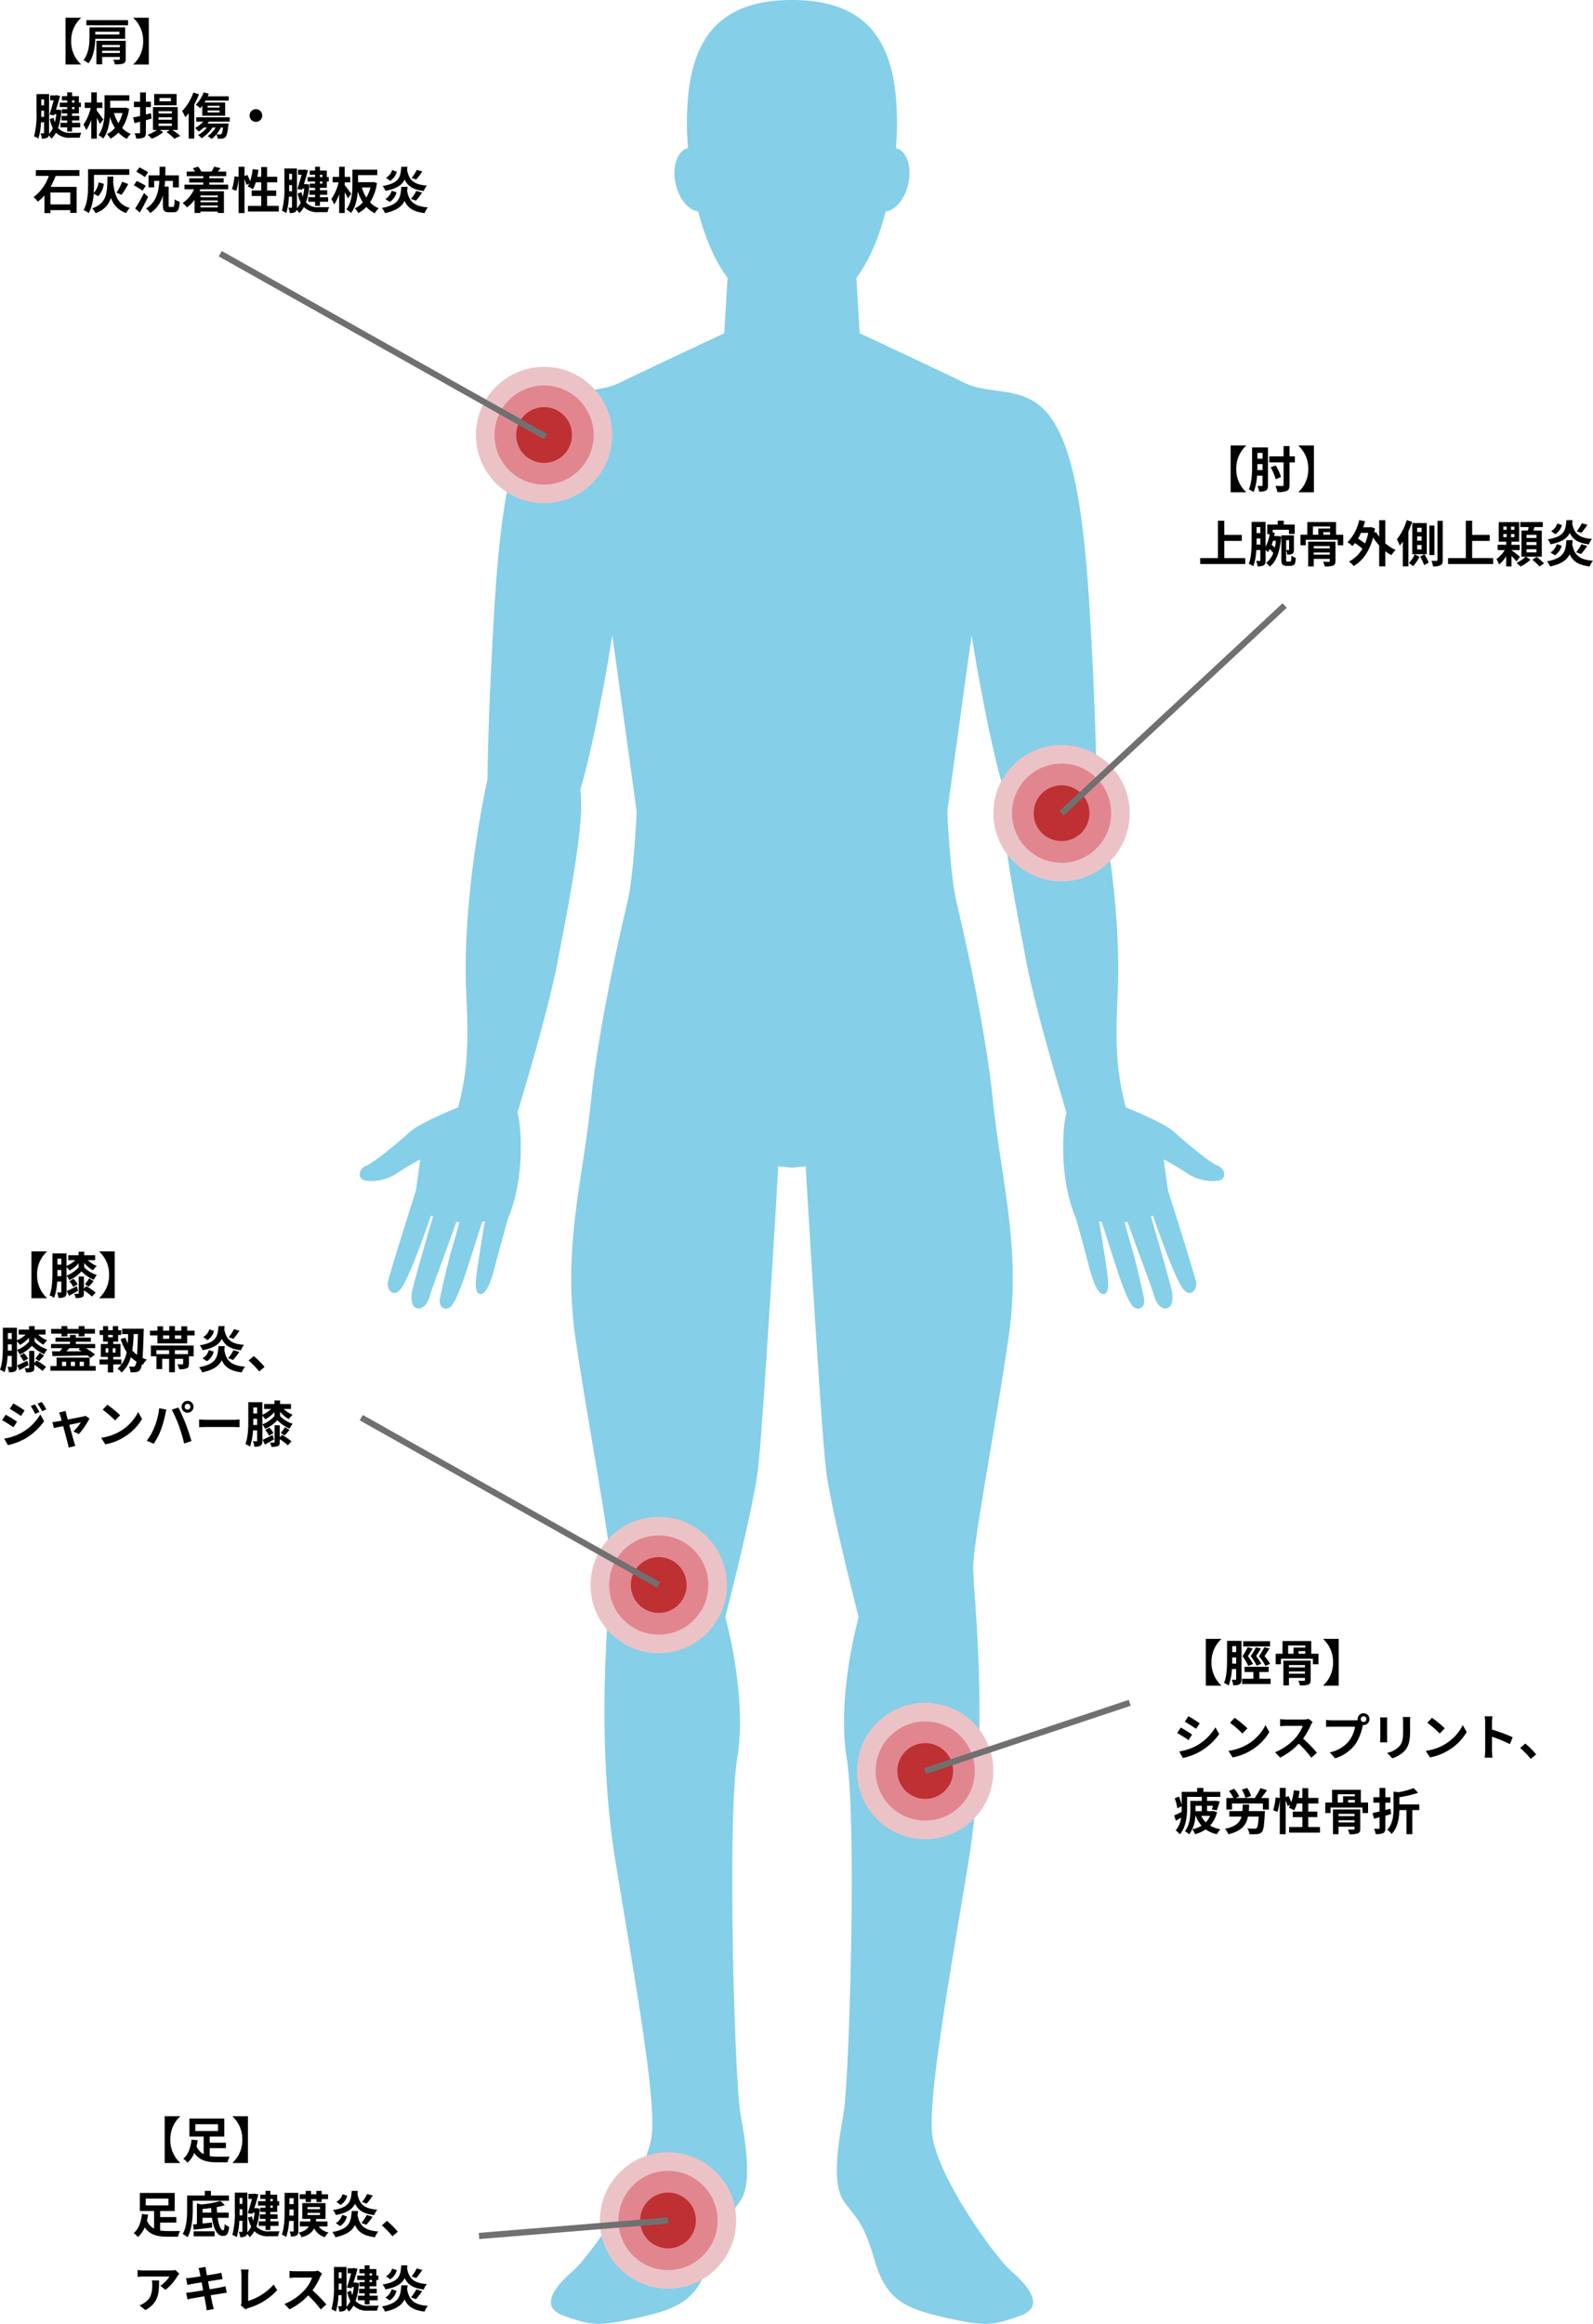 <?xml version="1.0" encoding="UTF-8"?> <svg xmlns="http://www.w3.org/2000/svg" xmlns:xlink="http://www.w3.org/1999/xlink" width="514.088" height="749.693" viewBox="0 0 514.088 749.693"><defs><style> .cls-1 { fill: #85cfe8; } .cls-2 { clip-path: url(#clip-path); } .cls-3 { fill: #ebc3c7; } .cls-4 { fill: #e1868f; } .cls-5 { fill: #be3032; } .cls-6 { fill: none; stroke: #707070; stroke-width: 2px; } </style><clipPath id="clip-path"><rect id="長方形_1870" data-name="長方形 1870" class="cls-1" width="279" height="749.693"></rect></clipPath></defs><g id="グループ_419" data-name="グループ 419" transform="translate(3498.084 11205.347)"><g id="グループ_410" data-name="グループ 410" transform="translate(-3382 -11205.348)"><g id="グループ_409" data-name="グループ 409" class="cls-2" transform="translate(0 0.001)"><path id="パス_1507" data-name="パス 1507" class="cls-1" d="M276.972,376.126c-2.38-.868-10.71-7.786-14.081-10.9s-15.7-7.982-15.7-7.982c-.831-3.533-1.333-5.778-1.772-8.346-1.607-9.41-1.238-19.087-.8-28.617,1.473-31.842-6.877-68.99-6.877-68.99s0-16.4-1.965-51.141-5.4-55.964-13.264-66.1-18.667-6.272-27.509-10.614-33.655-15.921-33.655-15.921l-1.068-17.86c4.37-5.868,7.426-13.478,9.48-21.438,3.082-.369,6.141-3.949,7.255-8.814,1.282-5.6-.495-10.783-3.969-11.645.244-3.235.353-4.941.353-7.747C173.407,17.558,167.158,0,139.5,0s-33.907,17.557-33.907,40.013c0,2.806.11,4.512.353,7.747-3.474.862-5.249,6.049-3.969,11.645,1.113,4.865,4.174,8.445,7.255,8.814,2.054,7.961,5.11,15.57,9.479,21.438l-1.068,17.86S92.832,119.1,83.99,123.44s-19.65.482-27.509,10.614-11.3,31.359-13.264,66.1-1.965,51.141-1.965,51.141-8.351,37.149-6.877,68.99c.441,9.53.81,19.207-.8,28.617-.439,2.569-.94,4.813-1.772,8.346,0,0-12.326,4.867-15.7,7.982s-11.7,10.033-14.082,10.9-3.2,4.625.534,4.835a14.79,14.79,0,0,0,9.621-2.565,84.194,84.194,0,0,1,7.374-4.37l-1.38,9.932S9.517,411.2,9.092,413.651s1.65,4.737,3.752,2.661c2.909-2.874,9.425-22.036,10.133-24.137q.338.138.692.269c-1.8,5.964-6.685,22.965-6.88,24.819-.237,2.244.012,4.219,1.539,4.751s3.419-.6,4.425-4.372c.585-2.188,6.211-16.948,8.442-23.449.234.03.1.007.338.033.213.023.425.043.635.062-.632,2.3-1.863,6.752-2.49,8.815-.866,2.85-3.506,13.941-3.81,16.063-.423,2.943,1.991,3.661,3.426,2.468,1.827-1.521,4.557-9.715,5.593-12.945,1.234-3.847,4.1-12.765,4.664-14.518q.443-.062.867-.137c-.305,1.2-2.444,14.706-2.758,17.461-.329,2.889-.479,5.784,1.242,5.976,1.828.2,3.443-3.862,4.625-8.474,1.462-5.7,4.276-15.773,4.276-15.773,4.41-10.434,4.429-21.744,4-28.423a31.171,31.171,0,0,0-.889-5.778c1.169-4.178,9.914-32.514,13.11-49.553,3.439-18.333,8.665-43.7,7.191-54.8,5.4-18.333,10.316-49.693,10.316-49.693l7.86,56.93s-.983,20.746-2.948,28.947-9.376,40.157-11.79,64.166c-2.611,25.976-9.347,47.535-4.933,77.339S81.012,497.3,81.012,505.971s-5.517,52.022,1.656,95.374,12.317,72.7,11.7,86.089-20.452,40.781-25.41,45.043-11.776,11.564-3.1,14.608,10.536,3.652,24.171.609,19.212-6.087,22.931-18.869,6.2-13.391,9.916-18.869,1.86-17.652,0-28-4.341-94.7-1.031-114.751-3.863-45.519-3.863-45.519,8.829-34.14,10.484-47.146,6.614-98.295,6.614-98.295l4.421.482,4.421-.482s4.959,85.29,6.614,98.295,10.484,47.146,10.484,47.146-7.173,25.469-3.863,45.519.828,104.4-1.031,114.751-3.718,22.521,0,28,6.2,6.086,9.916,18.869,9.3,15.826,22.931,18.869,15.494,2.435,24.171-.609,1.859-10.347-3.1-14.608-24.791-31.652-25.411-45.043,4.525-42.737,11.7-86.089,1.656-86.7,1.656-95.374,6.874-43.81,11.288-73.614-2.321-51.363-4.933-77.339c-2.413-24.009-9.824-55.965-11.79-64.166s-2.947-28.947-2.947-28.947l7.859-56.93s4.912,31.36,10.316,49.693c-1.473,11.1,3.752,36.468,7.191,54.8,3.2,17.04,11.941,45.375,13.11,49.553a31.183,31.183,0,0,0-.888,5.778c-.428,6.68-.409,17.99,4,28.423,0,0,2.815,10.07,4.276,15.773,1.182,4.612,2.8,8.677,4.625,8.474,1.722-.192,1.571-3.087,1.243-5.976-.314-2.755-2.453-16.258-2.759-17.461q.423.076.867.137c.563,1.753,3.431,10.671,4.664,14.518,1.036,3.23,3.766,11.424,5.594,12.945,1.435,1.193,3.848.475,3.425-2.468-.3-2.121-2.944-13.212-3.81-16.062-.626-2.063-1.856-6.511-2.49-8.815.211-.019.423-.039.635-.062.237-.026.106,0,.338-.033,2.232,6.5,7.858,21.261,8.442,23.449,1.006,3.768,2.9,4.9,4.425,4.372s1.776-2.507,1.539-4.751c-.195-1.854-5.081-18.855-6.88-24.819q.353-.131.692-.269c.708,2.1,7.224,21.263,10.133,24.137,2.1,2.077,4.176-.211,3.752-2.661s-9.085-29.693-9.085-29.693l-1.38-9.932a84.3,84.3,0,0,1,7.374,4.37,14.788,14.788,0,0,0,9.62,2.565c3.737-.209,2.913-3.967.534-4.835" transform="translate(0 -0.001)"></path></g></g><g id="グループ_411" data-name="グループ 411" transform="translate(-3925.5 -12538)"><circle id="楕円形_27" data-name="楕円形 27" class="cls-3" cx="22" cy="22" r="22" transform="translate(581 1451)"></circle><circle id="楕円形_28" data-name="楕円形 28" class="cls-4" cx="16" cy="16" r="16" transform="translate(587 1457)"></circle><circle id="楕円形_29" data-name="楕円形 29" class="cls-5" cx="9" cy="9" r="9" transform="translate(594 1464)"></circle></g><g id="グループ_412" data-name="グループ 412" transform="translate(-3758.5 -12416)"><circle id="楕円形_27-2" data-name="楕円形 27" class="cls-3" cx="22" cy="22" r="22" transform="translate(581 1451)"></circle><circle id="楕円形_28-2" data-name="楕円形 28" class="cls-4" cx="16" cy="16" r="16" transform="translate(587 1457)"></circle><circle id="楕円形_29-2" data-name="楕円形 29" class="cls-5" cx="9" cy="9" r="9" transform="translate(594 1464)"></circle></g><g id="グループ_413" data-name="グループ 413" transform="translate(-3888.5 -12167)"><circle id="楕円形_27-3" data-name="楕円形 27" class="cls-3" cx="22" cy="22" r="22" transform="translate(581 1451)"></circle><circle id="楕円形_28-3" data-name="楕円形 28" class="cls-4" cx="16" cy="16" r="16" transform="translate(587 1457)"></circle><circle id="楕円形_29-3" data-name="楕円形 29" class="cls-5" cx="9" cy="9" r="9" transform="translate(594 1464)"></circle></g><g id="グループ_414" data-name="グループ 414" transform="translate(-3802.5 -12107)"><circle id="楕円形_27-4" data-name="楕円形 27" class="cls-3" cx="22" cy="22" r="22" transform="translate(581 1451)"></circle><circle id="楕円形_28-4" data-name="楕円形 28" class="cls-4" cx="16" cy="16" r="16" transform="translate(587 1457)"></circle><circle id="楕円形_29-4" data-name="楕円形 29" class="cls-5" cx="9" cy="9" r="9" transform="translate(594 1464)"></circle></g><g id="グループ_415" data-name="グループ 415" transform="translate(-3885.5 -11962)"><circle id="楕円形_27-5" data-name="楕円形 27" class="cls-3" cx="22" cy="22" r="22" transform="translate(581 1451)"></circle><circle id="楕円形_28-5" data-name="楕円形 28" class="cls-4" cx="16" cy="16" r="16" transform="translate(587 1457)"></circle><circle id="楕円形_29-5" data-name="楕円形 29" class="cls-5" cx="9" cy="9" r="9" transform="translate(594 1464)"></circle></g><path id="パス_1508" data-name="パス 1508" class="cls-6" d="M105,59,0,0" transform="translate(-3427 -11123.5)"></path><path id="パス_1509" data-name="パス 1509" d="M15.552-13.552v-.08H10.56v15.1h4.992v-.08A9.914,9.914,0,0,1,12.384-6.08,9.914,9.914,0,0,1,15.552-13.552Zm12.4,4.432v.9H20.16v-.9Zm1.856,2.288v-3.68H18.288v3.024c0,2.192-.16,5.344-1.952,7.536A7.729,7.729,0,0,1,17.968,1.1C19.68-1.056,20.1-4.368,20.16-6.832ZM22.384-2.256v-.72H28.1v.72ZM28.1-4.848v.7H22.384v-.7Zm1.888-1.344H20.528v7.6h1.856V-.96H28.1v.592c0,.208-.08.272-.32.272-.208.016-1.1.016-1.84-.016a5.412,5.412,0,0,1,.544,1.52,8.807,8.807,0,0,0,2.7-.24c.608-.256.8-.656.8-1.52Zm-12.7-6.656v1.664H30.736v-1.664ZM37.44,1.472v-15.1H32.448v.08A9.914,9.914,0,0,1,35.616-6.08a9.914,9.914,0,0,1-3.168,7.472v.08ZM13.456,13.04v.736h-.784V13.04Zm0,2.848h-.784V15.2h.784ZM11.1,13.776H8.688V15.2H11.1v.688H9.392v1.36H11.1v.784H9.28V19.5H11.1v.768H8.912v1.472H11.1v1.328h1.568V21.744H15.3V20.272H12.672V19.5h2.336V18.032H12.672v-.784H14.88V15.2h.64V13.776h-.64v-2.1H12.672V10.448H11.1V11.68H9.392v1.36H11.1ZM2.72,18.352c.016-.544.016-1.056.016-1.536v-.448h.912v1.984Zm.928-5.632v1.92H2.736V12.72ZM8.272,16l-.288.048h-.5c.5-1.52.976-3.136,1.3-4.464l-1.2-.24-.272.08H5.6V13.04H6.736c-.368,1.408-.9,3.184-1.36,4.592l1.5.24.128-.384H7.6A19.938,19.938,0,0,1,7.12,20.1a10.291,10.291,0,0,1-.416-1.44l-1.248.416a12.806,12.806,0,0,0,1.008,2.912A6.361,6.361,0,0,1,5.232,23.84a2.712,2.712,0,0,0,.016-.368V11.008H1.2v5.808a27.4,27.4,0,0,1-.8,7.84,5.357,5.357,0,0,1,1.408.736,21.71,21.71,0,0,0,.848-5.3h.992V23.44c0,.192-.048.24-.192.24s-.56,0-.976-.016a5.5,5.5,0,0,1,.432,1.712A3.173,3.173,0,0,0,4.72,25.04a1.216,1.216,0,0,0,.448-.72A6.722,6.722,0,0,1,6,25.392a7.322,7.322,0,0,0,1.488-1.936,6.036,6.036,0,0,0,4.736,1.632h2.912a4.959,4.959,0,0,1,.528-1.6c-.672.016-2.8.016-3.344.016a5.039,5.039,0,0,1-4.16-1.536,21.078,21.078,0,0,0,1.088-5.744Zm14.48,3.2c-.288-.448-1.632-2.272-2.1-2.832v-.88h1.792v-1.76H20.656v-3.28H18.864v3.28h-2.1v1.76h1.92a15.73,15.73,0,0,1-2.336,5.376,8.674,8.674,0,0,1,.9,1.76,13.572,13.572,0,0,0,1.616-3.344v6.1h1.792v-6.72c.4.72.8,1.488,1.024,2Zm6.208-2.064A12.688,12.688,0,0,1,27.632,20.4a12.239,12.239,0,0,1-1.424-3.264Zm.928-1.776-.336.064H24.976V13.152h6.192v-1.76H23.152V15.9c0,2.5-.16,5.968-1.968,8.336a7.11,7.11,0,0,1,1.52,1.136c1.44-1.856,1.984-4.56,2.176-6.96a14.857,14.857,0,0,0,1.632,3.52A8.026,8.026,0,0,1,23.92,23.9a6.438,6.438,0,0,1,1.136,1.488,10.673,10.673,0,0,0,2.592-1.968,9.175,9.175,0,0,0,2.7,2.032,7.309,7.309,0,0,1,1.28-1.6,8.17,8.17,0,0,1-2.8-1.92,15.427,15.427,0,0,0,2.24-6.208ZM44.56,13.328H40.88V12.272h3.68Zm1.856-2.352H39.168v3.648h7.248Zm-8.288,6.192c-.544.144-1.088.288-1.632.416V15.216h1.616v-1.76H36.5V10.464H34.624v2.992H32.64v1.76h1.984v2.832c-.832.208-1.616.384-2.256.512l.464,1.824,1.792-.464v3.424c0,.224-.08.288-.288.3-.208,0-.864,0-1.472-.032a7.413,7.413,0,0,1,.512,1.744,5.445,5.445,0,0,0,2.432-.336c.528-.288.688-.752.688-1.7v-3.9c.624-.16,1.248-.336,1.856-.512ZM40.576,20.5h4.3v.768h-4.3Zm0-2h4.3v.768h-4.3Zm0-1.968h4.3v.736h-4.3Zm6.192,6.048V15.2H38.784v7.376h1.248a12.18,12.18,0,0,1-2.976,1.552,10.181,10.181,0,0,1,1.328,1.28,13.527,13.527,0,0,0,3.7-2.128l-1.072-.7h3.168l-1.024.7a14.11,14.11,0,0,1,2.528,2.128l1.9-.9a17.962,17.962,0,0,0-2.56-1.936ZM56.416,16.3h3.856v.624H56.416Zm0-1.536h3.856v.592H56.416Zm-1.728,3.216H62.08V13.712H55.408c.128-.192.24-.4.368-.608h7.456V11.728H56.464c.128-.272.24-.56.352-.832l-1.68-.448a11.523,11.523,0,0,1-2.512,4,8.957,8.957,0,0,1,1.392,1.136,9.152,9.152,0,0,0,.672-.816ZM51.824,10.5a17,17,0,0,1-3.632,6A12.053,12.053,0,0,1,49.2,18.464a14.7,14.7,0,0,0,1.088-1.28V25.36H52.1V14.368a25.5,25.5,0,0,0,1.536-3.3Zm9.584,11.312c-.176,1.28-.368,1.856-.592,2.064a.565.565,0,0,1-.464.144,10.5,10.5,0,0,1-1.072-.048,10.459,10.459,0,0,0,1.408-2.16Zm2.144-1.92V18.5H52.768v1.392h2.224a9.3,9.3,0,0,1-2.608,2.064,10.876,10.876,0,0,1,1.136,1.136,11.655,11.655,0,0,0,1.632-1.28h1.04a9.933,9.933,0,0,1-2.864,2.416A10.483,10.483,0,0,1,54.5,25.248a12.5,12.5,0,0,0,3.488-3.44h1.008a8.182,8.182,0,0,1-2.544,2.736,10.736,10.736,0,0,1,1.248.96,10.345,10.345,0,0,0,1.552-1.488,3.477,3.477,0,0,1,.384,1.36,11.08,11.08,0,0,0,1.5-.016,1.439,1.439,0,0,0,1.008-.48c.416-.4.7-1.44.96-3.728.032-.224.064-.64.064-.64h-6.8c.176-.208.32-.416.464-.624ZM72,15.872a2.048,2.048,0,1,0,2.048,2.048A2.062,2.062,0,0,0,72,15.872ZM12.1,46.592H5.7v-3.84h6.4Zm2.944-9.184V35.536H.992v1.872H5.168A14.131,14.131,0,0,1,.256,44.224,10.632,10.632,0,0,1,1.6,45.7a12.144,12.144,0,0,0,2.16-2v5.7H5.7v-.96h6.4v.9h2.048v-8.4H5.728a28.047,28.047,0,0,0,1.648-3.52ZM21.1,43.936a6.848,6.848,0,0,0,1.824-3.984l-1.68-.464a6.494,6.494,0,0,1-1.6,3.456c.08-1.008.1-1.968.1-2.8V37.072H31.136V35.248H17.84v4.9c0,2.448-.112,5.936-1.456,8.3a7.047,7.047,0,0,1,1.7.96,15.754,15.754,0,0,0,1.552-6.272Zm7.568-.432A33.768,33.768,0,0,0,30.8,40.016l-1.968-.736a17.537,17.537,0,0,1-1.824,3.536Zm-4.56-5.888c-.1,5.216-.112,8.544-4.96,10.272a5.145,5.145,0,0,1,1.1,1.52,7.486,7.486,0,0,0,4.992-4.96,7.421,7.421,0,0,0,4.912,4.928,6.963,6.963,0,0,1,1.12-1.648c-3.728-1.056-4.88-3.9-5.328-8.224.016-.608.032-1.232.048-1.888Zm13.1-1.392c-.64-.432-1.952-1.152-2.784-1.584l-1.024,1.392a27.438,27.438,0,0,1,2.784,1.744Zm-.768,4.352a28.108,28.108,0,0,0-2.88-1.552l-.96,1.408A29.82,29.82,0,0,1,35.44,42.16ZM35.9,42.9A53.868,53.868,0,0,1,33.04,47.92l1.5,1.28c.9-1.552,1.872-3.376,2.672-5.024Zm8.352,4.512c-.352,0-.416-.1-.416-.64V40.832H42.528c.08-.608.128-1.2.16-1.824h2.528v2.1h1.92V37.232H42.768c.016-.912.032-1.856.032-2.784H40.912c0,.944,0,1.872-.016,2.784H37.344V41.1h1.824v-2.1h1.664c-.224,3.728-1.04,6.928-4.3,8.928A5.4,5.4,0,0,1,37.9,49.392a9.685,9.685,0,0,0,4.08-5.728v3.1c0,1.776.368,2.368,1.952,2.368h1.488c1.36,0,1.824-.768,1.984-3.408a4.987,4.987,0,0,1-1.648-.752c-.048,2.064-.128,2.432-.5,2.432ZM59.7,43.7v.576H54.112V43.7Zm-5.584,3.856V46.96H59.7v.592ZM59.7,45.9H54.112v-.576H59.7Zm3.36-4.192V40.224H56.944v-.688h4.64V38.16h-4.64v-.672h5.472V36.016H59.7c.272-.32.576-.688.9-1.1l-2.08-.5a8.786,8.786,0,0,1-.832,1.568l.112.032h-3.52l.08-.032a5.84,5.84,0,0,0-1.024-1.568l-1.68.528a6.793,6.793,0,0,1,.688,1.072H49.664v1.472h5.344v.672H50.464v1.376h4.544v.688H48.944v1.488h3.072a9.741,9.741,0,0,1-3.664,4.432,10.884,10.884,0,0,1,1.424,1.424,12.165,12.165,0,0,0,2.432-2.448v4.24h1.9V48.9H59.7v.464H61.68V42.352H53.808c.1-.208.176-.416.256-.64Zm12.56,5.36v-3.2h2.928V42.1H75.616V39.472H78.88V37.68H75.616V34.544h-1.9V37.68h-1.28c.16-.72.288-1.472.4-2.224L70.976,35.2a19.364,19.364,0,0,1-.848,3.9,18.345,18.345,0,0,0-.88-2.016l-.928.384V34.448h-1.9v3.264l-1.344-.192a19.016,19.016,0,0,1-.784,4.16l1.408.512a20.39,20.39,0,0,0,.72-4.24v11.44h1.9V38.464a11.125,11.125,0,0,1,.608,1.84l.912-.416c-.16.336-.32.64-.48.928a16.824,16.824,0,0,1,1.7.864,10.93,10.93,0,0,0,.9-2.208h1.76V42.1H70.624v1.776h3.088v3.2H69.44V48.88h9.952V47.072ZM93.456,37.04v.736h-.784V37.04Zm0,2.848h-.784V39.2h.784ZM91.1,37.776H88.688V39.2H91.1v.688H89.392v1.36H91.1v.784H89.28V43.5H91.1v.768H88.912v1.472H91.1v1.328h1.568V45.744H95.3V44.272H92.672V43.5h2.336V42.032H92.672v-.784H94.88V39.2h.64V37.776h-.64v-2.1H92.672V34.448H91.1V35.68H89.392v1.36H91.1ZM82.72,42.352c.016-.544.016-1.056.016-1.536v-.448h.912v1.984Zm.928-5.632v1.92h-.912V36.72ZM88.272,40l-.288.048h-.5c.5-1.52.976-3.136,1.3-4.464l-1.2-.24-.272.08H85.6V37.04h1.136c-.368,1.408-.9,3.184-1.36,4.592l1.5.24.128-.384H87.6a19.938,19.938,0,0,1-.48,2.608,10.29,10.29,0,0,1-.416-1.44l-1.248.416a12.806,12.806,0,0,0,1.008,2.912,6.361,6.361,0,0,1-1.232,1.856,2.712,2.712,0,0,0,.016-.368V35.008H81.2v5.808a27.4,27.4,0,0,1-.8,7.84,5.357,5.357,0,0,1,1.408.736,21.71,21.71,0,0,0,.848-5.3h.992V47.44c0,.192-.048.24-.192.24s-.56,0-.976-.016a5.5,5.5,0,0,1,.432,1.712,3.173,3.173,0,0,0,1.808-.336,1.216,1.216,0,0,0,.448-.72A6.723,6.723,0,0,1,86,49.392a7.322,7.322,0,0,0,1.488-1.936,6.036,6.036,0,0,0,4.736,1.632h2.912a4.959,4.959,0,0,1,.528-1.6c-.672.016-2.8.016-3.344.016a5.039,5.039,0,0,1-4.16-1.536,21.078,21.078,0,0,0,1.088-5.744Zm14.48,3.2c-.288-.448-1.632-2.272-2.1-2.832v-.88h1.792v-1.76h-1.792v-3.28H98.864v3.28h-2.1v1.76h1.92a15.73,15.73,0,0,1-2.336,5.376,8.675,8.675,0,0,1,.9,1.76,13.571,13.571,0,0,0,1.616-3.344v6.1h1.792v-6.72c.4.72.8,1.488,1.024,2Zm6.208-2.064a12.688,12.688,0,0,1-1.328,3.264,12.239,12.239,0,0,1-1.424-3.264Zm.928-1.776-.336.064h-4.576V37.152h6.192v-1.76h-8.016V39.9c0,2.5-.16,5.968-1.968,8.336a7.11,7.11,0,0,1,1.52,1.136c1.44-1.856,1.984-4.56,2.176-6.96a14.857,14.857,0,0,0,1.632,3.52A8.026,8.026,0,0,1,103.92,47.9a6.438,6.438,0,0,1,1.136,1.488,10.673,10.673,0,0,0,2.592-1.968,9.175,9.175,0,0,0,2.7,2.032,7.309,7.309,0,0,1,1.28-1.6,8.17,8.17,0,0,1-2.8-1.92,15.427,15.427,0,0,0,2.24-6.208ZM123.9,35.472a14.2,14.2,0,0,1-1.648,2.592l1.5.5a25.086,25.086,0,0,0,1.952-2.608Zm-7.936.048A4.173,4.173,0,0,1,113.984,38l1.36.992a4.975,4.975,0,0,0,2.128-2.96Zm2.96-1.056c-.256,3.376-.672,5.3-6.048,6.192a5.489,5.489,0,0,1,.928,1.584c3.616-.7,5.344-1.9,6.208-3.648,1.008,2.144,2.752,3.264,6.144,3.68a7.353,7.353,0,0,1,1.024-1.76c-4.24-.288-5.776-1.776-6.384-4.992q.048-.5.1-1.056Zm4.72,10.928a24.589,24.589,0,0,0,2-2.592l-1.872-.576a15.372,15.372,0,0,1-1.7,2.592Zm-8.448.4a5.054,5.054,0,0,0,2.176-3.088l-1.552-.512a4.606,4.606,0,0,1-2.032,2.688Zm3.728-4.864c-.256,3.536-.64,5.776-6.272,6.816a5.736,5.736,0,0,1,.992,1.664c3.664-.784,5.44-2.1,6.336-3.936,1.04,2.3,2.848,3.488,6.448,3.936a7.819,7.819,0,0,1,1.072-1.856c-4.448-.32-6.048-1.888-6.688-5.28.048-.432.1-.88.128-1.344Z" transform="translate(-3487.5 -11186)"></path><path id="パス_1510" data-name="パス 1510" class="cls-6" d="M72,0,0,67" transform="translate(-3155.5 -11010)"></path><path id="パス_1511" data-name="パス 1511" d="M15.552-13.552v-.08H10.56v15.1h4.992v-.08A9.914,9.914,0,0,1,12.384-6.08,9.914,9.914,0,0,1,15.552-13.552ZM19.184-5.68c.016-.528.016-1.024.016-1.5v-.432h1.664V-5.68Zm1.68-5.552v1.856H19.2v-1.856Zm1.744-1.76h-5.12v5.808c0,2.336-.064,5.536-1.056,7.712a7.653,7.653,0,0,1,1.536.88,16.721,16.721,0,0,0,1.12-5.3h1.776v3.04c0,.208-.08.288-.256.288-.208,0-.8,0-1.376-.032a6.606,6.606,0,0,1,.512,1.84A4.346,4.346,0,0,0,21.968.9c.512-.32.64-.848.64-1.728ZM31.3-10.128H29.568V-13.44h-1.92v3.312H23.024v1.952h4.624V-.96c0,.288-.112.368-.4.4-.32,0-1.264,0-2.224-.048a9.449,9.449,0,0,1,.624,2.016,7.135,7.135,0,0,0,3.056-.4c.64-.32.864-.848.864-1.968V-8.176H31.3Zm-4.48,6.672A15.681,15.681,0,0,0,25.1-7.2l-1.632.624A15.583,15.583,0,0,1,25.1-2.752ZM37.44,1.472v-15.1H32.448v.08A9.914,9.914,0,0,1,35.616-6.08a9.914,9.914,0,0,1-3.168,7.472v.08ZM8.512,22.688V17.152H14.16V15.216H8.512V10.64H6.464V22.688H.736v1.92H15.28v-1.92Zm16.672-5.552a19.665,19.665,0,0,1-.352,2.192,11.092,11.092,0,0,0-1.024-.9q.24-.624.432-1.3Zm-6.256,1.216c.016-.544.016-1.072.016-1.552v-.432H20.16v1.984ZM20.16,12.72v1.92H18.944V12.72Zm5.44,2.864h-.976c.064-.336.128-.688.192-1.024l-.672-.112v-.88h5.232v1.344h1.872V11.888H27.7V10.64H25.76v1.248H22.368V14.96h.8a12.549,12.549,0,0,1-1.328,4.048v-8h-4.5V16.8c0,2.32-.064,5.536-.912,7.744a5.884,5.884,0,0,1,1.456.816,18.576,18.576,0,0,0,.96-5.264H20.16V23.36c0,.208-.048.272-.208.272-.176,0-.672,0-1.168-.032a6.726,6.726,0,0,1,.48,1.76,3.631,3.631,0,0,0,2-.336c.464-.3.576-.832.576-1.632V20.064a10.069,10.069,0,0,1,.72.72,7.492,7.492,0,0,0,.624-.992A9.913,9.913,0,0,1,24.32,21.04a6.5,6.5,0,0,1-2.336,3.2,6.092,6.092,0,0,1,1.184,1.216c2.1-1.568,3.312-4.688,3.7-9.68l-.96-.208Zm3.824,1.328v3.04c0,.112-.032.16-.16.16-.112,0-.432,0-.784-.016V16.912Zm-.5,6.912a.525.525,0,0,1-.336-.08c-.08-.064-.112-.288-.112-.624V20.16a5.4,5.4,0,0,1,.384,1.424,3.145,3.145,0,0,0,1.616-.256c.416-.272.5-.688.5-1.36V15.36H26.928v7.728c0,1.184.144,1.52.464,1.776a1.869,1.869,0,0,0,1.168.352h1.12a2.96,2.96,0,0,0,1.008-.16,1.055,1.055,0,0,0,.656-.672,7.233,7.233,0,0,0,.224-1.744,5.06,5.06,0,0,1-1.392-.752c-.016.7-.048,1.248-.08,1.488-.064.24-.128.352-.224.384a1.064,1.064,0,0,1-.352.064ZM37.376,21.6v-.72h5.168v.72Zm5.168-2.768v.736H37.376v-.736Zm1.84-1.424h-8.8v7.984h1.792V22.96h5.168v.656c0,.208-.08.272-.3.288-.24,0-1.136,0-1.856-.032a5.525,5.525,0,0,1,.528,1.52,8.039,8.039,0,0,0,2.688-.256c.608-.256.784-.656.784-1.5Zm-7.264-4.9h5.536v.656H38.848v2H37.12Zm5.536,2.656H40.48v-.832h2.176Zm1.92,0v-4.1H35.3v4.1H33.1V18.56h1.7V16.784H45.12V18.56h1.792V15.168Zm10.4-.592a18.137,18.137,0,0,1-1.024,3.408,19.677,19.677,0,0,0-2.288-1.552,16.89,16.89,0,0,0,.96-1.856Zm5.5-4.1H58.5v5.36A10.86,10.86,0,0,1,57.5,14.3l-.592.224q.12-.672.24-1.392L55.9,12.7l-.336.064H53.344c.224-.64.416-1.28.592-1.952l-1.888-.368a14.474,14.474,0,0,1-3.76,7.136A11.471,11.471,0,0,1,49.872,18.8a7.866,7.866,0,0,0,.816-.944,20.42,20.42,0,0,1,2.4,1.824,10.867,10.867,0,0,1-4.336,4.144,8.058,8.058,0,0,1,1.52,1.424c2.848-1.616,5.072-4.672,6.272-9.2A18.164,18.164,0,0,0,58.5,18.624V25.36H60.48V20.48a13.524,13.524,0,0,0,1.952,1.264,9.151,9.151,0,0,1,1.392-1.664,13.189,13.189,0,0,1-3.344-2.144Zm11.712,3.808H70.768V12.912h1.424Zm0,2.8H70.768V15.7h1.424Zm0,2.832H70.768V18.5h1.424Zm1.664-8.512H69.184V21.44h4.672Zm-6.464-.944a17.827,17.827,0,0,1-3.168,6.176,13.236,13.236,0,0,1,.912,2.048,12.764,12.764,0,0,0,.992-1.312v8h1.808V14.1a31.1,31.1,0,0,0,1.216-3.1Zm2.576,11.024A9.075,9.075,0,0,1,68.08,24.3a9.243,9.243,0,0,1,1.344,1.024,12.744,12.744,0,0,0,2.08-3.04Zm1.76.736a16.28,16.28,0,0,1,1.312,2.768l1.44-.848a13.927,13.927,0,0,0-1.408-2.656Zm4.608-10.016H74.7v9.52h1.632Zm.976-1.52V23.28c0,.224-.1.3-.32.3-.24,0-.928.016-1.632-.016a7.029,7.029,0,0,1,.528,1.808,5.042,5.042,0,0,0,2.432-.368c.544-.288.7-.8.7-1.728V10.688Zm11.2,12V17.152H94.16V15.216H88.512V10.64H86.464V22.688H80.736v1.92H95.28v-1.92Zm10.064-7.76h1.072v1.024H98.576Zm0-2.368h1.072v1.024H98.576Zm3.568,1.024h-1.088V12.56h1.088Zm0,2.368h-1.088V14.928h1.088Zm1.792,6.32c-.4-.336-1.9-1.52-2.72-2.1v-.048h2.624V18.416h-2.624V17.408h2.464V11.1H97.088v6.3h2.4v1.008H96.736v1.712h2.288a10.064,10.064,0,0,1-2.672,2.88,10.55,10.55,0,0,1,.832,1.776,10.342,10.342,0,0,0,2.3-2.672v3.28h1.728V22c.624.64,1.264,1.328,1.632,1.776Zm2.112-2.416h3.216v.992h-3.216Zm0-2.32h3.216v.976h-3.216Zm0-2.32h3.216v.992h-3.216Zm4.928,7.04V13.808h-2.688c.1-.352.224-.736.336-1.12H111.3v-1.6h-7.264v1.6H106.7c-.048.368-.1.752-.16,1.12h-2.128v8.448h1.344a9.8,9.8,0,0,1-2.928,1.984,15.233,15.233,0,0,1,1.264,1.184,11.741,11.741,0,0,0,3.232-2.224l-1.488-.944Zm-3.04.976a19.253,19.253,0,0,1,2.3,2.192l1.472-1.008a18.5,18.5,0,0,0-2.384-2.08ZM123.9,11.472a14.2,14.2,0,0,1-1.648,2.592l1.5.5a25.086,25.086,0,0,0,1.952-2.608Zm-7.936.048A4.173,4.173,0,0,1,113.984,14l1.36.992a4.975,4.975,0,0,0,2.128-2.96Zm2.96-1.056c-.256,3.376-.672,5.3-6.048,6.192a5.489,5.489,0,0,1,.928,1.584c3.616-.7,5.344-1.9,6.208-3.648,1.008,2.144,2.752,3.264,6.144,3.68a7.353,7.353,0,0,1,1.024-1.76c-4.24-.288-5.776-1.776-6.384-4.992q.048-.5.1-1.056Zm4.72,10.928a24.589,24.589,0,0,0,2-2.592l-1.872-.576a15.372,15.372,0,0,1-1.7,2.592Zm-8.448.4a5.054,5.054,0,0,0,2.176-3.088l-1.552-.512a4.606,4.606,0,0,1-2.032,2.688Zm3.728-4.864c-.256,3.536-.64,5.776-6.272,6.816a5.736,5.736,0,0,1,.992,1.664c3.664-.784,5.44-2.1,6.336-3.936,1.04,2.3,2.848,3.488,6.448,3.936a7.819,7.819,0,0,1,1.072-1.856c-4.448-.32-6.048-1.888-6.688-5.28.048-.432.1-.88.128-1.344Z" transform="translate(-3111.5 -11048)"></path><path id="パス_1512" data-name="パス 1512" class="cls-6" d="M96,54,0,0" transform="translate(-3381.5 -10748)"></path><path id="パス_1513" data-name="パス 1513" d="M15.552-13.552v-.08H10.56v15.1h4.992v-.08A9.914,9.914,0,0,1,12.384-6.08,9.914,9.914,0,0,1,15.552-13.552Zm10.224,5.04A9.666,9.666,0,0,1,21.888-5.84V-8.624a7.558,7.558,0,0,1,.944,1.168,10.093,10.093,0,0,0,2.944-2.336ZM18.944-5.648c.016-.544.016-1.072.016-1.552v-.432h1.248v1.984Zm1.264-5.632v1.92H18.96v-1.92ZM27.6-9.9A10.262,10.262,0,0,0,30.416-7.52a7.412,7.412,0,0,1,1.232-1.408,9.668,9.668,0,0,1-2.9-1.872H31.12v-1.6H27.6v-1.136H25.776V-12.4H22.448v1.6H24.7a9.172,9.172,0,0,1-2.816,1.856v-4.048H17.344V-7.2c0,2.32-.064,5.536-.928,7.744a5.987,5.987,0,0,1,1.472.816A18.562,18.562,0,0,0,18.864-3.9h1.344V-.64c0,.208-.048.272-.208.272-.176,0-.688,0-1.168-.032A7.355,7.355,0,0,1,19.3,1.36a3.693,3.693,0,0,0,2.016-.336c.464-.3.576-.832.576-1.632V-5.824a6.036,6.036,0,0,1,.864,1.456A11.4,11.4,0,0,0,26.72-7.184a12.271,12.271,0,0,0,3.952,2.72,9.285,9.285,0,0,1,.992-1.568A9.774,9.774,0,0,1,27.6-8.5Zm1.456,7.648a18.96,18.96,0,0,0,1.568-1.792l-1.44-.88a13.334,13.334,0,0,1-1.36,1.872ZM22.816-4a7.693,7.693,0,0,1,1.232,1.84l1.408-.864a6.79,6.79,0,0,0-1.328-1.76ZM25.2-2.4c-1.2.592-2.4,1.2-3.232,1.536L22.7.7C23.6.192,24.656-.4,25.632-.96Zm2.288.768v-3.9H25.824V-.16c0,.176-.064.224-.24.224-.16,0-.72,0-1.216-.016a4.846,4.846,0,0,1,.448,1.36,5.225,5.225,0,0,0,2.064-.24c.5-.208.608-.56.608-1.28V-1.04A17.487,17.487,0,0,1,30.1.928L31.28-.352a20.907,20.907,0,0,0-3.04-2.08Zm9.952,3.1v-15.1H32.448v.08A9.914,9.914,0,0,1,35.616-6.08a9.914,9.914,0,0,1-3.168,7.472v.08ZM9.776,15.488A9.666,9.666,0,0,1,5.888,18.16V15.376a7.558,7.558,0,0,1,.944,1.168,10.093,10.093,0,0,0,2.944-2.336ZM2.944,18.352c.016-.544.016-1.072.016-1.552v-.432H4.208v1.984ZM4.208,12.72v1.92H2.96V12.72ZM11.6,14.1a10.262,10.262,0,0,0,2.816,2.384,7.412,7.412,0,0,1,1.232-1.408,9.668,9.668,0,0,1-2.9-1.872H15.12V11.6H11.6V10.464H9.776V11.6H6.448v1.6H8.7a9.172,9.172,0,0,1-2.816,1.856V11.008H1.344V16.8c0,2.32-.064,5.536-.928,7.744a5.987,5.987,0,0,1,1.472.816A18.562,18.562,0,0,0,2.864,20.1H4.208V23.36c0,.208-.048.272-.208.272-.176,0-.688,0-1.168-.032A7.355,7.355,0,0,1,3.3,25.36a3.693,3.693,0,0,0,2.016-.336c.464-.3.576-.832.576-1.632V18.176a6.036,6.036,0,0,1,.864,1.456,11.4,11.4,0,0,0,3.968-2.816,12.271,12.271,0,0,0,3.952,2.72,9.285,9.285,0,0,1,.992-1.568A9.774,9.774,0,0,1,11.6,15.5Zm1.456,7.648a18.96,18.96,0,0,0,1.568-1.792l-1.44-.88a13.334,13.334,0,0,1-1.36,1.872ZM6.816,20a7.693,7.693,0,0,1,1.232,1.84l1.408-.864a6.79,6.79,0,0,0-1.328-1.76ZM9.2,21.6c-1.2.592-2.4,1.2-3.232,1.536L6.7,24.7c.9-.512,1.952-1.1,2.928-1.664Zm2.288.768v-3.9H9.824V23.84c0,.176-.064.224-.24.224-.16,0-.72,0-1.216-.016a4.846,4.846,0,0,1,.448,1.36,5.225,5.225,0,0,0,2.064-.24c.5-.208.608-.56.608-1.28V22.96A17.487,17.487,0,0,1,14.1,24.928l1.184-1.28a20.907,20.907,0,0,0-3.04-2.08Zm8.768-8.592h1.888v-.864h3.664v.864H27.7v-.864h3.376V11.376H27.7v-.912H25.808v.912H22.144v-.912H20.256v.912H16.912v1.536h3.344Zm6.032,3.808-.56.416c.32.176.656.368.992.576-1.664.016-3.312.032-4.832.032.288-.32.608-.672.928-1.024Zm-8.944,2.56c2.912-.032,7.184-.128,11.28-.224.384.3.72.592.992.848l1.44-1.152a22.256,22.256,0,0,0-2.9-2.032h2.976V16.24H24.88V15.5h4.864V14.192H24.88v-.864H23.008v.864H18.32V15.5h4.688v.736H16.9v1.344h3.632c-.256.352-.528.72-.8,1.024-.944,0-1.792,0-2.528-.016Zm3.1,1.824H21.76V23.36H20.448Zm4.176,0V23.36H23.28V21.968Zm2.864,0V23.36h-1.36V21.968Zm1.856,1.392V20.624H18.672V23.36H16.7v1.5H31.3v-1.5Zm5.168-5.728h.864v1.392h-.864ZM37.7,19.024h-.9V17.632h.9Zm-.864-5.7v.752h-1.52v-.752Zm2.752,9.5v-1.6H36.96V20.4H39.3V16.24H36.96v-.768h1.584V13.328h1.008V11.792H38.544V10.464H36.832v1.328h-1.52V10.464H33.68v1.328H32.56v1.536h1.12v2.144h1.536v.768H32.96V20.4h2.256v.832H32.528v1.6h2.688v2.576H36.96V22.832Zm5.344-9.792c-.08,2.96-.176,5.136-.288,6.7A9.949,9.949,0,0,1,43.1,18.32a38.525,38.525,0,0,0,.432-5.28Zm-5.1-1.728V13.04H41.76c-.016,1.008-.048,2.032-.112,3.04a12.811,12.811,0,0,1-.736-1.856l-1.552.384a16,16,0,0,0,1.92,4.224,8.812,8.812,0,0,1-2.96,5.36,4.706,4.706,0,0,1,1.312,1.264A10.062,10.062,0,0,0,42.64,20.48,9.236,9.236,0,0,0,44.432,21.9a3.448,3.448,0,0,1-.368,1.328.585.585,0,0,1-.576.336,13.657,13.657,0,0,1-1.456-.064,5.127,5.127,0,0,1,.512,1.872,8.673,8.673,0,0,0,1.9-.08,1.693,1.693,0,0,0,1.28-.9,4.206,4.206,0,0,0,.48-1.616,3.351,3.351,0,0,1,.368.128,6.722,6.722,0,0,1,1.232-1.648,11.617,11.617,0,0,1-1.376-.5c.128-1.872.24-4.592.352-8.528.016-.224.032-.928.032-.928ZM61.088,19.52h-4.24V18.256h4.24Zm-11.984.7H50.88V18.256h4.112V19.52H50.9v4.816h1.856V21.024h2.24V25.36h1.856V21.024H59.52v1.552c0,.176-.064.224-.288.24-.192,0-.944,0-1.584-.032a5.988,5.988,0,0,1,.592,1.6,6.377,6.377,0,0,0,2.4-.272c.592-.256.752-.688.752-1.5V20.224h1.52V16.736H49.1Zm9.808-5.648H56.864v-1.1h2.048Zm-5.872-1.1h2v1.1h-2Zm7.776-1.536V10.528h-1.9v1.408H56.864V10.464H55.04v1.472h-2V10.528H51.232v1.408H48.816v1.536h2.416v2.56h9.584v-2.56h2.4V11.936ZM75.9,11.472a14.2,14.2,0,0,1-1.648,2.592l1.5.5a25.086,25.086,0,0,0,1.952-2.608Zm-7.936.048A4.173,4.173,0,0,1,65.984,14l1.36.992a4.975,4.975,0,0,0,2.128-2.96Zm2.96-1.056c-.256,3.376-.672,5.3-6.048,6.192a5.489,5.489,0,0,1,.928,1.584c3.616-.7,5.344-1.9,6.208-3.648,1.008,2.144,2.752,3.264,6.144,3.68a7.353,7.353,0,0,1,1.024-1.76c-4.24-.288-5.776-1.776-6.384-4.992q.048-.5.1-1.056Zm4.72,10.928a24.589,24.589,0,0,0,2-2.592l-1.872-.576a15.372,15.372,0,0,1-1.7,2.592Zm-8.448.4A5.054,5.054,0,0,0,69.376,18.7l-1.552-.512a4.606,4.606,0,0,1-2.032,2.688Zm3.728-4.864c-.256,3.536-.64,5.776-6.272,6.816a5.736,5.736,0,0,1,.992,1.664c3.664-.784,5.44-2.1,6.336-3.936,1.04,2.3,2.848,3.488,6.448,3.936A7.819,7.819,0,0,1,79.5,23.552c-4.448-.32-6.048-1.888-6.688-5.28.048-.432.1-.88.128-1.344ZM84.08,25.1l1.712-1.472a28.792,28.792,0,0,0-3.488-3.5l-1.664,1.44A31.352,31.352,0,0,1,84.08,25.1ZM11.68,35.712l-1.344.56a14.452,14.452,0,0,1,1.408,2.512l1.392-.592A27.208,27.208,0,0,0,11.68,35.712Zm2.192-.768-1.36.56a15.375,15.375,0,0,1,1.5,2.432l1.36-.608A20.575,20.575,0,0,0,13.872,34.944Zm-9.152.464-1.152,1.76c1.056.592,2.72,1.664,3.616,2.288L8.368,37.7C7.536,37.1,5.776,35.984,4.72,35.408ZM1.76,46.768l1.2,2.1A20.122,20.122,0,0,0,8.3,46.9a19.3,19.3,0,0,0,6.352-5.76L13.424,38.96a16.2,16.2,0,0,1-6.224,6A17.158,17.158,0,0,1,1.76,46.768Zm.5-7.712L1.1,40.816c1.072.576,2.736,1.648,3.648,2.288L5.92,41.312C5.1,40.736,3.344,39.632,2.256,39.056ZM21.6,37.84l-2.144.512a5.6,5.6,0,0,1,.448,1.136c.112.352.256.864.416,1.488-.736.144-1.312.24-1.536.272-.528.1-.96.144-1.472.192l.5,1.92c.48-.112,1.648-.352,2.992-.64.576,2.176,1.232,4.672,1.472,5.536a9.17,9.17,0,0,1,.288,1.408l2.176-.544c-.128-.32-.336-1.04-.432-1.312-.24-.832-.928-3.3-1.536-5.5,1.728-.352,3.328-.688,3.712-.752a14.2,14.2,0,0,1-2.368,2.88l1.76.88A25.185,25.185,0,0,0,29.28,40.3L28,39.392a3.05,3.05,0,0,1-.816.256c-.624.144-2.864.576-4.9.96-.176-.624-.32-1.168-.432-1.552C21.76,38.64,21.664,38.208,21.6,37.84Zm13.456-2-1.5,1.6a33.268,33.268,0,0,1,4,3.456l1.632-1.664A32.315,32.315,0,0,0,35.056,35.84Zm-2,10.656L34.4,48.608a17.328,17.328,0,0,0,5.936-2.256,17.014,17.014,0,0,0,5.92-5.92l-1.248-2.256A15.066,15.066,0,0,1,39.184,44.4,16.491,16.491,0,0,1,33.056,46.5Zm26.96-10a.928.928,0,1,1,.928.912A.929.929,0,0,1,60.016,36.5Zm-.992,0a1.92,1.92,0,1,0,1.92-1.92A1.922,1.922,0,0,0,59.024,36.5Zm-8.752,6.528a19.277,19.277,0,0,1-2.5,4.448l2.24.944a22,22,0,0,0,2.368-4.576,37.252,37.252,0,0,0,1.36-4.816c.064-.352.24-1.136.384-1.6l-2.336-.48A23.054,23.054,0,0,1,50.272,43.024Zm7.9-.336a49.437,49.437,0,0,1,1.664,5.648l2.368-.768c-.448-1.584-1.3-4.144-1.856-5.584-.608-1.552-1.712-4.016-2.368-5.248l-2.128.688A44.822,44.822,0,0,1,58.176,42.688Zm6.5-2.1V43.1c.592-.048,1.664-.08,2.576-.08H75.84c.672,0,1.488.064,1.872.08V40.592c-.416.032-1.12.1-1.872.1H67.248C66.416,40.688,65.248,40.64,64.672,40.592Zm24.3-1.1a9.666,9.666,0,0,1-3.888,2.672V39.376a7.558,7.558,0,0,1,.944,1.168,10.093,10.093,0,0,0,2.944-2.336Zm-6.832,2.864c.016-.544.016-1.072.016-1.552v-.432h1.248v1.984Zm1.264-5.632v1.92H82.16V36.72ZM90.8,38.1a10.262,10.262,0,0,0,2.816,2.384,7.412,7.412,0,0,1,1.232-1.408,9.668,9.668,0,0,1-2.9-1.872H94.32V35.6H90.8V34.464H88.976V35.6H85.648v1.6H87.9a9.172,9.172,0,0,1-2.816,1.856V35.008H80.544V40.8c0,2.32-.064,5.536-.928,7.744a5.987,5.987,0,0,1,1.472.816,18.562,18.562,0,0,0,.976-5.264h1.344V47.36c0,.208-.048.272-.208.272-.176,0-.688,0-1.168-.032a7.355,7.355,0,0,1,.464,1.76,3.693,3.693,0,0,0,2.016-.336c.464-.3.576-.832.576-1.632V42.176a6.036,6.036,0,0,1,.864,1.456,11.4,11.4,0,0,0,3.968-2.816,12.271,12.271,0,0,0,3.952,2.72,9.285,9.285,0,0,1,.992-1.568A9.775,9.775,0,0,1,90.8,39.5Zm1.456,7.648a18.959,18.959,0,0,0,1.568-1.792l-1.44-.88a13.334,13.334,0,0,1-1.36,1.872ZM86.016,44a7.693,7.693,0,0,1,1.232,1.84l1.408-.864a6.79,6.79,0,0,0-1.328-1.76ZM88.4,45.6c-1.2.592-2.4,1.2-3.232,1.536L85.9,48.7c.9-.512,1.952-1.1,2.928-1.664Zm2.288.768v-3.9H89.024V47.84c0,.176-.064.224-.24.224-.16,0-.72,0-1.216-.016a4.846,4.846,0,0,1,.448,1.36,5.225,5.225,0,0,0,2.064-.24c.5-.208.608-.56.608-1.28V46.96A17.487,17.487,0,0,1,93.3,48.928l1.184-1.28a20.907,20.907,0,0,0-3.04-2.08Z" transform="translate(-3498.5 -10788)"></path><path id="パス_1514" data-name="パス 1514" class="cls-6" d="M66,0,0,22" transform="translate(-3199.5 -10656)"></path><path id="パス_1515" data-name="パス 1515" d="M15.552-13.552v-.08H10.56v15.1h4.992v-.08A9.914,9.914,0,0,1,12.384-6.08,9.914,9.914,0,0,1,15.552-13.552ZM31.3-12.88H22.608v1.7H31.3Zm0,7.3A16.689,16.689,0,0,0,29.5-8.064c.512-.752,1.088-1.632,1.584-2.48l-1.632-.384a24.665,24.665,0,0,1-1.76,2.9,15.376,15.376,0,0,1,2.1,3.12ZM26.72-10.9a21.247,21.247,0,0,1-1.7,2.832A14.775,14.775,0,0,1,26.96-4.976l1.5-.64a16.957,16.957,0,0,0-1.68-2.464c.512-.736,1.088-1.632,1.552-2.448ZM25.792-5.52a17.4,17.4,0,0,0-1.664-2.544c.528-.752,1.072-1.648,1.552-2.48l-1.616-.384a26.8,26.8,0,0,1-1.68,2.9,14.942,14.942,0,0,1,1.872,3.12Zm-6.736-.128c.016-.544.016-1.072.016-1.552v-.432h1.28v1.984Zm1.3-5.632v1.92h-1.28v-1.92Zm1.728-1.712H17.408v5.808c0,2.352-.048,5.568-.976,7.776a5.967,5.967,0,0,1,1.488.848A17.9,17.9,0,0,0,18.976-3.9h1.376V-.688c0,.192-.064.256-.24.256-.16,0-.688.016-1.2-.016a6.218,6.218,0,0,1,.48,1.792,3.835,3.835,0,0,0,2.1-.352C21.936.7,22.08.16,22.08-.672ZM27.84-.768V-2.944h2.992v-1.68H23.056v1.68H25.9V-.768H22.272v1.7h9.2v-1.7ZM37.376-2.4v-.72h5.168v.72Zm5.168-2.768v.736H37.376v-.736Zm1.84-1.424h-8.8V1.392h1.792V-1.04h5.168v.656c0,.208-.08.272-.3.288C42-.1,41.1-.1,40.384-.128a5.525,5.525,0,0,1,.528,1.52A8.039,8.039,0,0,0,43.6,1.136c.608-.256.784-.656.784-1.5Zm-7.264-4.9h5.536v.656H38.848v2H37.12Zm5.536,2.656H40.48v-.832h2.176Zm1.92,0v-4.1H35.3v4.1H33.1V-5.44h1.7V-7.216H45.12V-5.44h1.792V-8.832Zm8.864,10.3v-15.1H48.448v.08A9.914,9.914,0,0,1,51.616-6.08a9.914,9.914,0,0,1-3.168,7.472v.08Zm-48.5,9.856-1.168,1.76c1.056.592,2.72,1.68,3.616,2.3l1.2-1.776C7.76,13.04,6,11.9,4.944,11.328ZM1.968,22.688l1.2,2.112a19.469,19.469,0,0,0,5.344-1.984,19.319,19.319,0,0,0,6.368-5.744L13.648,14.9a16.31,16.31,0,0,1-6.224,6A17.337,17.337,0,0,1,1.968,22.688Zm.512-7.712L1.312,16.752c1.072.56,2.736,1.648,3.648,2.272l1.168-1.792C5.312,16.656,3.552,15.552,2.48,14.976ZM19.856,11.84l-1.5,1.6a33.268,33.268,0,0,1,4,3.456l1.632-1.664A32.315,32.315,0,0,0,19.856,11.84Zm-2,10.656L19.2,24.608a17.327,17.327,0,0,0,5.936-2.256,17.014,17.014,0,0,0,5.92-5.92l-1.248-2.256A15.066,15.066,0,0,1,23.984,20.4,16.491,16.491,0,0,1,17.856,22.5Zm27.168-9.344-1.312-.976a5.735,5.735,0,0,1-1.648.208H36.416a17.875,17.875,0,0,1-1.888-.112v2.272c.336-.016,1.216-.112,1.888-.112H41.84a12.4,12.4,0,0,1-2.384,3.92,17.936,17.936,0,0,1-6.56,4.592l1.648,1.728a21.076,21.076,0,0,0,6.016-4.5A36.486,36.486,0,0,1,44.592,24.7l1.824-1.584a44.98,44.98,0,0,0-4.464-4.576,23.524,23.524,0,0,0,2.512-4.4A7.56,7.56,0,0,1,45.024,13.152Zm15.52-.88a.92.92,0,1,1,.928.912A.929.929,0,0,1,60.544,12.272Zm-.992,0a1.772,1.772,0,0,0,.032.3,6.9,6.9,0,0,1-.912.064H51.264a17.815,17.815,0,0,1-1.9-.128v2.256c.4-.032,1.168-.064,1.9-.064H58.7a10.055,10.055,0,0,1-1.872,4.512,10.489,10.489,0,0,1-6.272,3.76L52.3,24.9a12.851,12.851,0,0,0,6.432-4.432,16.151,16.151,0,0,0,2.4-5.824c.048-.144.08-.3.128-.48a.912.912,0,0,0,.208.016,1.912,1.912,0,1,0-1.92-1.9Zm16.976-.688H74.112a11.287,11.287,0,0,1,.1,1.6v3.04c0,2.5-.208,3.7-1.312,4.9a7.239,7.239,0,0,1-3.84,2.016L70.72,24.9a9.421,9.421,0,0,0,3.888-2.3c1.184-1.312,1.856-2.8,1.856-6.24V13.184C76.464,12.544,76.5,12.032,76.528,11.584Zm-7.424.128H66.8a11.361,11.361,0,0,1,.064,1.232v5.392c0,.48-.064,1.1-.08,1.408H69.1c-.032-.368-.048-.992-.048-1.392V12.944C69.056,12.432,69.072,12.08,69.1,11.712Zm14.432.128-1.5,1.6a33.268,33.268,0,0,1,4,3.456l1.632-1.664A32.315,32.315,0,0,0,83.536,11.84Zm-2,10.656,1.344,2.112a17.328,17.328,0,0,0,5.936-2.256,17.014,17.014,0,0,0,5.92-5.92l-1.248-2.256A15.066,15.066,0,0,1,87.664,20.4,16.491,16.491,0,0,1,81.536,22.5Zm19.168-.032a17.573,17.573,0,0,1-.16,2.24h2.5c-.064-.656-.144-1.776-.144-2.24V17.936a46.214,46.214,0,0,1,5.776,2.384l.912-2.208a52.257,52.257,0,0,0-6.688-2.48V13.264a17.4,17.4,0,0,1,.144-1.92h-2.5a11.107,11.107,0,0,1,.16,1.92ZM115.44,25.1l1.712-1.472a28.792,28.792,0,0,0-3.488-3.5L112,21.568A31.352,31.352,0,0,1,115.44,25.1ZM11.92,43.472a6.973,6.973,0,0,1-1.392,2.08,6.731,6.731,0,0,1-1.44-2.08Zm-4.688-1.7V40.224H9.264v1.728H7.232Zm5.776.128-.32.048H10.96V40.224h1.888c-.112.448-.24.864-.352,1.184l1.584.256a21.6,21.6,0,0,0,.928-2.864L13.7,38.592l-.272.048H10.96v-1.3h4.272v-1.6H9.776v-1.28H7.76v1.28H2.768v4.3a12.869,12.869,0,0,0-.9-2.8l-1.36.56a14.371,14.371,0,0,1,.848,3.216l1.408-.64V40.9c0,.416,0,.832-.016,1.28-.912.464-1.776.88-2.4,1.152L.88,45.04c.56-.32,1.12-.656,1.7-.992A7.936,7.936,0,0,1,.832,48.16,7.6,7.6,0,0,1,2.16,49.424c2.016-2.256,2.368-5.968,2.368-8.528V37.344H9.264v1.3H5.552v3.12c0,1.984-.16,4.736-1.776,6.656A6.836,6.836,0,0,1,5.2,49.44a10.809,10.809,0,0,0,1.968-5.968h.144A10.411,10.411,0,0,0,9.168,46.64a9.938,9.938,0,0,1-2.992,1.2A5.632,5.632,0,0,1,7.1,49.392,11.77,11.77,0,0,0,10.5,47.84a10.139,10.139,0,0,0,3.648,1.552,6.376,6.376,0,0,1,1.12-1.6,10.162,10.162,0,0,1-3.344-1.184,9.555,9.555,0,0,0,2.24-4.336Zm12.16-4.832a9.572,9.572,0,0,0-1.28-2.608l-1.7.56a9.968,9.968,0,0,1,1.152,2.656Zm-.752,4.864c.064-.656.1-1.344.128-2.08h-2.08c-.032.752-.048,1.44-.112,2.08H18.144v1.776h3.92c-.528,1.936-1.824,3.2-5.328,3.936a6.618,6.618,0,0,1,1.1,1.76c4.272-1.04,5.76-2.912,6.32-5.7h3.456c-.144,2.352-.336,3.424-.64,3.712a.929.929,0,0,1-.672.176c-.416,0-1.408-.016-2.352-.08a4.144,4.144,0,0,1,.672,1.872,20.47,20.47,0,0,0,2.512-.032,2.022,2.022,0,0,0,1.5-.688c.544-.592.768-2.176.944-5.968.032-.24.048-.768.048-.768Zm4-4.224A30.078,30.078,0,0,0,30.3,35.168l-2.128-.64a16.265,16.265,0,0,1-1.792,3.056l.352.128H20.192l1.136-.528A9.675,9.675,0,0,0,19.68,34.7l-1.648.768a10.484,10.484,0,0,1,1.424,2.24H17.184v3.712h1.824V39.472h9.968v1.952H30.9V37.712Zm15.2,9.36v-3.2h2.928V42.1H43.616V39.472H46.88V37.68H43.616V34.544h-1.9V37.68h-1.28c.16-.72.288-1.472.4-2.224L38.976,35.2a19.364,19.364,0,0,1-.848,3.9,18.345,18.345,0,0,0-.88-2.016l-.928.384V34.448h-1.9v3.264l-1.344-.192a19.016,19.016,0,0,1-.784,4.16l1.408.512a20.39,20.39,0,0,0,.72-4.24v11.44h1.9V38.464a11.126,11.126,0,0,1,.608,1.84l.912-.416c-.16.336-.32.64-.48.928a16.824,16.824,0,0,1,1.7.864,10.93,10.93,0,0,0,.9-2.208h1.76V42.1H38.624v1.776h3.088v3.2H37.44V48.88h9.952V47.072Zm9.76-1.472v-.72h5.168v.72Zm5.168-2.768v.736H53.376v-.736Zm1.84-1.424h-8.8v7.984h1.792V46.96h5.168v.656c0,.208-.08.272-.3.288-.24,0-1.136,0-1.856-.032a5.525,5.525,0,0,1,.528,1.52,8.039,8.039,0,0,0,2.688-.256c.608-.256.784-.656.784-1.5Zm-7.264-4.9h5.536v.656H54.848v2H53.12Zm5.536,2.656H56.48v-.832h2.176Zm1.92,0v-4.1H51.3v4.1H49.1V42.56h1.7V40.784H61.12V42.56h1.792V39.168Zm9.552,2c-.544.144-1.088.288-1.632.416V39.216h1.616v-1.76H68.5V34.464H66.624v2.992H64.64v1.76h1.984v2.832c-.832.208-1.616.384-2.256.512l.464,1.824,1.792-.464v3.424c0,.224-.08.288-.288.3-.208,0-.864,0-1.472-.032a7.413,7.413,0,0,1,.512,1.744,5.444,5.444,0,0,0,2.432-.336c.528-.288.688-.752.688-1.7v-3.9c.624-.16,1.248-.336,1.856-.512Zm9.312-1.376H73.024V37.456a35.054,35.054,0,0,0,6.032-1.424l-1.44-1.52a27.946,27.946,0,0,1-4.784,1.328l-1.7-.192v5.264c0,2.256-.176,5.088-2.032,7.072a4.712,4.712,0,0,1,1.408,1.344c2.048-2.08,2.448-5.312,2.512-7.728h2.288v7.776H77.2V41.6h2.24Z" transform="translate(-3119.5 -10663)"></path><path id="パス_1516" data-name="パス 1516" class="cls-6" d="M61,0,0,5" transform="translate(-3343.5 -10489)"></path><path id="パス_1517" data-name="パス 1517" d="M15.552-13.552v-.08H10.56v15.1h4.992v-.08A9.914,9.914,0,0,1,12.384-6.08,9.914,9.914,0,0,1,15.552-13.552Zm4.9,2.5h7.328v2.192H20.448ZM25.1-3.328H30.32v-1.76H25.1V-7.056h4.7V-12.88H18.544v5.824h4.592v5.664a4.845,4.845,0,0,1-2.3-2.576c.16-.64.288-1.28.384-1.9L19.232-6.1C19.008-3.92,18.3-1.312,16.576.048a7.94,7.94,0,0,1,1.344,1.3,8.051,8.051,0,0,0,2.192-3.136c1.664,2.448,4.144,3.024,7.36,3.024h3.392a6.986,6.986,0,0,1,.656-1.84c-.88.016-3.248.032-3.936.016A15.337,15.337,0,0,1,25.1-.768Zm12.336,4.8v-15.1H32.448v.08A9.914,9.914,0,0,1,35.616-6.08a9.914,9.914,0,0,1-3.168,7.472v.08ZM4.448,12.944h7.328v2.192H4.448ZM9.1,20.672H14.32v-1.76H9.1V16.944h4.7V11.12H2.544v5.824H7.136v5.664a4.845,4.845,0,0,1-2.3-2.576c.16-.64.288-1.28.384-1.9L3.232,17.9C3.008,20.08,2.3,22.688.576,24.048a7.94,7.94,0,0,1,1.344,1.3,8.051,8.051,0,0,0,2.192-3.136c1.664,2.448,4.144,3.024,7.36,3.024h3.392a6.986,6.986,0,0,1,.656-1.84c-.88.016-3.248.032-3.936.016a15.337,15.337,0,0,1-2.48-.176Zm22.208-7.04v-1.68H25.488V10.464H23.5v1.488h-5.7v4.48c0,2.336-.1,5.664-1.424,7.936a6.928,6.928,0,0,1,1.552,1.04c1.456-2.464,1.7-6.4,1.7-8.976v-2.8ZM19.9,25.12h6.784V23.488H19.9Zm2.88-7.648V16.3c.9-.08,1.824-.192,2.752-.32q.024.768.1,1.488Zm8.432,1.664V17.472H27.472q-.072-.864-.1-1.776c.944-.176,1.84-.384,2.608-.608l-1.408-1.376a35.361,35.361,0,0,1-6.192,1.136l-1.424-.384v6.7c-.448.048-.864.08-1.232.112l.192,1.712c1.648-.192,3.872-.448,5.952-.7l-.048-1.632c-1.024.112-2.064.224-3.04.32v-1.84h3.04c.5,3.376,1.584,5.84,3.488,5.84,1.264.016,1.84-.544,2.064-2.944a4.344,4.344,0,0,1-1.472-.864c-.048,1.376-.176,2.016-.464,2.016-.768,0-1.424-1.664-1.776-4.048Zm14.24-6.1v.736h-.784V13.04Zm0,2.848h-.784V15.2h.784ZM43.1,13.776H40.688V15.2H43.1v.688H41.392v1.36H43.1v.784H41.28V19.5H43.1v.768H40.912v1.472H43.1v1.328h1.568V21.744H47.3V20.272H44.672V19.5h2.336V18.032H44.672v-.784H46.88V15.2h.64V13.776h-.64v-2.1H44.672V10.448H43.1V11.68H41.392v1.36H43.1ZM34.72,18.352c.016-.544.016-1.056.016-1.536v-.448h.912v1.984Zm.928-5.632v1.92h-.912V12.72ZM40.272,16l-.288.048h-.5c.5-1.52.976-3.136,1.3-4.464l-1.2-.24-.272.08H37.6V13.04h1.136c-.368,1.408-.9,3.184-1.36,4.592l1.5.24.128-.384H39.6a19.938,19.938,0,0,1-.48,2.608,10.291,10.291,0,0,1-.416-1.44l-1.248.416a12.806,12.806,0,0,0,1.008,2.912,6.361,6.361,0,0,1-1.232,1.856,2.712,2.712,0,0,0,.016-.368V11.008H33.2v5.808a27.4,27.4,0,0,1-.8,7.84,5.357,5.357,0,0,1,1.408.736,21.71,21.71,0,0,0,.848-5.3h.992V23.44c0,.192-.048.24-.192.24s-.56,0-.976-.016a5.5,5.5,0,0,1,.432,1.712,3.173,3.173,0,0,0,1.808-.336,1.216,1.216,0,0,0,.448-.72A6.723,6.723,0,0,1,38,25.392a7.322,7.322,0,0,0,1.488-1.936,6.036,6.036,0,0,0,4.736,1.632h2.912a4.959,4.959,0,0,1,.528-1.6c-.672.016-2.8.016-3.344.016a5.039,5.039,0,0,1-4.16-1.536,21.078,21.078,0,0,0,1.088-5.744Zm15.792-1.952h1.728v-.96H59.52v.96h1.712v-.96H63.28V11.552H61.232V10.464H59.52v1.088H57.792V10.464H56.064v1.088h-1.92v1.536h1.92ZM50.8,18.432c.016-.56.016-1.088.016-1.584v-.4h1.36v1.984Zm1.376-5.616v1.92h-1.36v-1.92Zm1.52-1.728H49.264v5.76c0,2.3-.064,5.5-.9,7.712a5.488,5.488,0,0,1,1.408.768,19.291,19.291,0,0,0,.944-5.168h1.456v3.152c0,.176-.064.24-.208.24-.176.016-.64.016-1.1,0a5.7,5.7,0,0,1,.432,1.584,3.471,3.471,0,0,0,1.856-.3c.432-.288.544-.752.544-1.488Zm2.96,6.448h4.032v.7H56.656Zm0-1.872h4.032v.688H56.656ZM63.1,21.92v-1.6H59.376c.032-.272.064-.528.1-.816h2.992V14.4h-7.5v5.1h2.656q-.048.432-.1.816H54.176v1.6h2.88c-.5.912-1.424,1.568-3.28,2.032a4.447,4.447,0,0,1,.992,1.456c2.24-.624,3.376-1.552,4-2.832a6.086,6.086,0,0,0,3.488,2.832,6.953,6.953,0,0,1,1.168-1.536,5.34,5.34,0,0,1-3.152-1.952ZM75.9,11.472a14.2,14.2,0,0,1-1.648,2.592l1.5.5a25.086,25.086,0,0,0,1.952-2.608Zm-7.936.048A4.173,4.173,0,0,1,65.984,14l1.36.992a4.975,4.975,0,0,0,2.128-2.96Zm2.96-1.056c-.256,3.376-.672,5.3-6.048,6.192a5.489,5.489,0,0,1,.928,1.584c3.616-.7,5.344-1.9,6.208-3.648,1.008,2.144,2.752,3.264,6.144,3.68a7.353,7.353,0,0,1,1.024-1.76c-4.24-.288-5.776-1.776-6.384-4.992q.048-.5.1-1.056Zm4.72,10.928a24.589,24.589,0,0,0,2-2.592l-1.872-.576a15.372,15.372,0,0,1-1.7,2.592Zm-8.448.4A5.054,5.054,0,0,0,69.376,18.7l-1.552-.512a4.606,4.606,0,0,1-2.032,2.688Zm3.728-4.864c-.256,3.536-.64,5.776-6.272,6.816a5.736,5.736,0,0,1,.992,1.664c3.664-.784,5.44-2.1,6.336-3.936,1.04,2.3,2.848,3.488,6.448,3.936A7.819,7.819,0,0,1,79.5,23.552c-4.448-.32-6.048-1.888-6.688-5.28.048-.432.1-.88.128-1.344ZM84.08,25.1l1.712-1.472a28.792,28.792,0,0,0-3.488-3.5l-1.664,1.44A31.352,31.352,0,0,1,84.08,25.1ZM15.28,37.168l-1.264-1.184a8.251,8.251,0,0,1-1.632.144H3.76a12.685,12.685,0,0,1-1.952-.16v2.224c.752-.064,1.28-.112,1.952-.112H12.1a9.515,9.515,0,0,1-2.944,2.976l1.664,1.328A16.3,16.3,0,0,0,14.656,38,8.056,8.056,0,0,1,15.28,37.168Zm-6.528,2.16H6.432a8.87,8.87,0,0,1,.112,1.44c0,2.624-.384,4.32-2.416,5.728a6.322,6.322,0,0,1-1.68.88L4.32,48.9C8.672,46.56,8.752,43.3,8.752,39.328Zm13.072-2.752c.048.256.16.784.288,1.456-1.376.224-2.608.4-3.168.464-.5.064-.976.1-1.488.112l.432,2.208c.544-.144.96-.224,1.472-.336.5-.08,1.728-.288,3.136-.512.144.816.32,1.712.48,2.576-1.616.256-3.1.5-3.84.592-.512.064-1.232.16-1.664.176l.448,2.144c.368-.1.912-.208,1.6-.336s2.192-.384,3.824-.656c.256,1.344.464,2.448.544,2.912.1.464.144,1.024.224,1.616l2.3-.416c-.144-.512-.3-1.088-.416-1.568-.1-.5-.32-1.568-.576-2.88,1.408-.224,2.7-.432,3.472-.56.608-.1,1.264-.208,1.7-.24l-.432-2.112c-.416.128-1.008.256-1.632.384-.72.144-2.032.368-3.472.608-.176-.88-.336-1.76-.5-2.56,1.328-.208,2.544-.4,3.2-.512.48-.064,1.12-.16,1.472-.192l-.384-2.1c-.384.112-.992.24-1.5.336-.576.112-1.792.3-3.152.528-.128-.72-.224-1.248-.256-1.472-.08-.384-.128-.928-.176-1.248L21.5,35.36C21.616,35.744,21.728,36.112,21.824,36.576ZM35.12,47.36l1.52,1.312a4.13,4.13,0,0,1,.944-.432,20.05,20.05,0,0,0,9.28-5.76l-1.136-1.808a18.333,18.333,0,0,1-8.224,5.3v-8.32a11.7,11.7,0,0,1,.16-1.824H35.152a10.222,10.222,0,0,1,.176,1.824V46.32A2.09,2.09,0,0,1,35.12,47.36ZM61.344,37.152l-1.312-.976a5.735,5.735,0,0,1-1.648.208H52.736a17.876,17.876,0,0,1-1.888-.112v2.272c.336-.016,1.216-.112,1.888-.112H58.16a12.4,12.4,0,0,1-2.384,3.92,17.936,17.936,0,0,1-6.56,4.592l1.648,1.728a21.076,21.076,0,0,0,6.016-4.5A36.486,36.486,0,0,1,60.912,48.7l1.824-1.584a44.98,44.98,0,0,0-4.464-4.576,23.524,23.524,0,0,0,2.512-4.4A7.56,7.56,0,0,1,61.344,37.152Zm16.112-.112v.736h-.784V37.04Zm0,2.848h-.784V39.2h.784ZM75.1,37.776H72.688V39.2H75.1v.688H73.392v1.36H75.1v.784H73.28V43.5H75.1v.768H72.912v1.472H75.1v1.328h1.568V45.744H79.3V44.272H76.672V43.5h2.336V42.032H76.672v-.784H78.88V39.2h.64V37.776h-.64v-2.1H76.672V34.448H75.1V35.68H73.392v1.36H75.1ZM66.72,42.352c.016-.544.016-1.056.016-1.536v-.448h.912v1.984Zm.928-5.632v1.92h-.912V36.72ZM72.272,40l-.288.048h-.5c.5-1.52.976-3.136,1.3-4.464l-1.2-.24-.272.08H69.6V37.04h1.136c-.368,1.408-.9,3.184-1.36,4.592l1.5.24.128-.384H71.6a19.938,19.938,0,0,1-.48,2.608,10.29,10.29,0,0,1-.416-1.44l-1.248.416a12.806,12.806,0,0,0,1.008,2.912,6.361,6.361,0,0,1-1.232,1.856,2.712,2.712,0,0,0,.016-.368V35.008H65.2v5.808a27.4,27.4,0,0,1-.8,7.84,5.357,5.357,0,0,1,1.408.736,21.71,21.71,0,0,0,.848-5.3h.992V47.44c0,.192-.048.24-.192.24s-.56,0-.976-.016a5.5,5.5,0,0,1,.432,1.712,3.173,3.173,0,0,0,1.808-.336,1.216,1.216,0,0,0,.448-.72A6.723,6.723,0,0,1,70,49.392a7.322,7.322,0,0,0,1.488-1.936,6.036,6.036,0,0,0,4.736,1.632h2.912a4.959,4.959,0,0,1,.528-1.6c-.672.016-2.8.016-3.344.016a5.039,5.039,0,0,1-4.16-1.536,21.078,21.078,0,0,0,1.088-5.744ZM91.9,35.472a14.2,14.2,0,0,1-1.648,2.592l1.5.5a25.086,25.086,0,0,0,1.952-2.608Zm-7.936.048A4.173,4.173,0,0,1,81.984,38l1.36.992a4.975,4.975,0,0,0,2.128-2.96Zm2.96-1.056c-.256,3.376-.672,5.3-6.048,6.192a5.489,5.489,0,0,1,.928,1.584c3.616-.7,5.344-1.9,6.208-3.648,1.008,2.144,2.752,3.264,6.144,3.68a7.353,7.353,0,0,1,1.024-1.76c-4.24-.288-5.776-1.776-6.384-4.992q.048-.5.1-1.056Zm4.72,10.928a24.589,24.589,0,0,0,2-2.592l-1.872-.576a15.372,15.372,0,0,1-1.7,2.592Zm-8.448.4A5.054,5.054,0,0,0,85.376,42.7l-1.552-.512a4.606,4.606,0,0,1-2.032,2.688Zm3.728-4.864c-.256,3.536-.64,5.776-6.272,6.816a5.736,5.736,0,0,1,.992,1.664c3.664-.784,5.44-2.1,6.336-3.936,1.04,2.3,2.848,3.488,6.448,3.936A7.819,7.819,0,0,1,95.5,47.552c-4.448-.32-6.048-1.888-6.688-5.28.048-.432.1-.88.128-1.344Z" transform="translate(-3455.5 -10509)"></path></g></svg> 